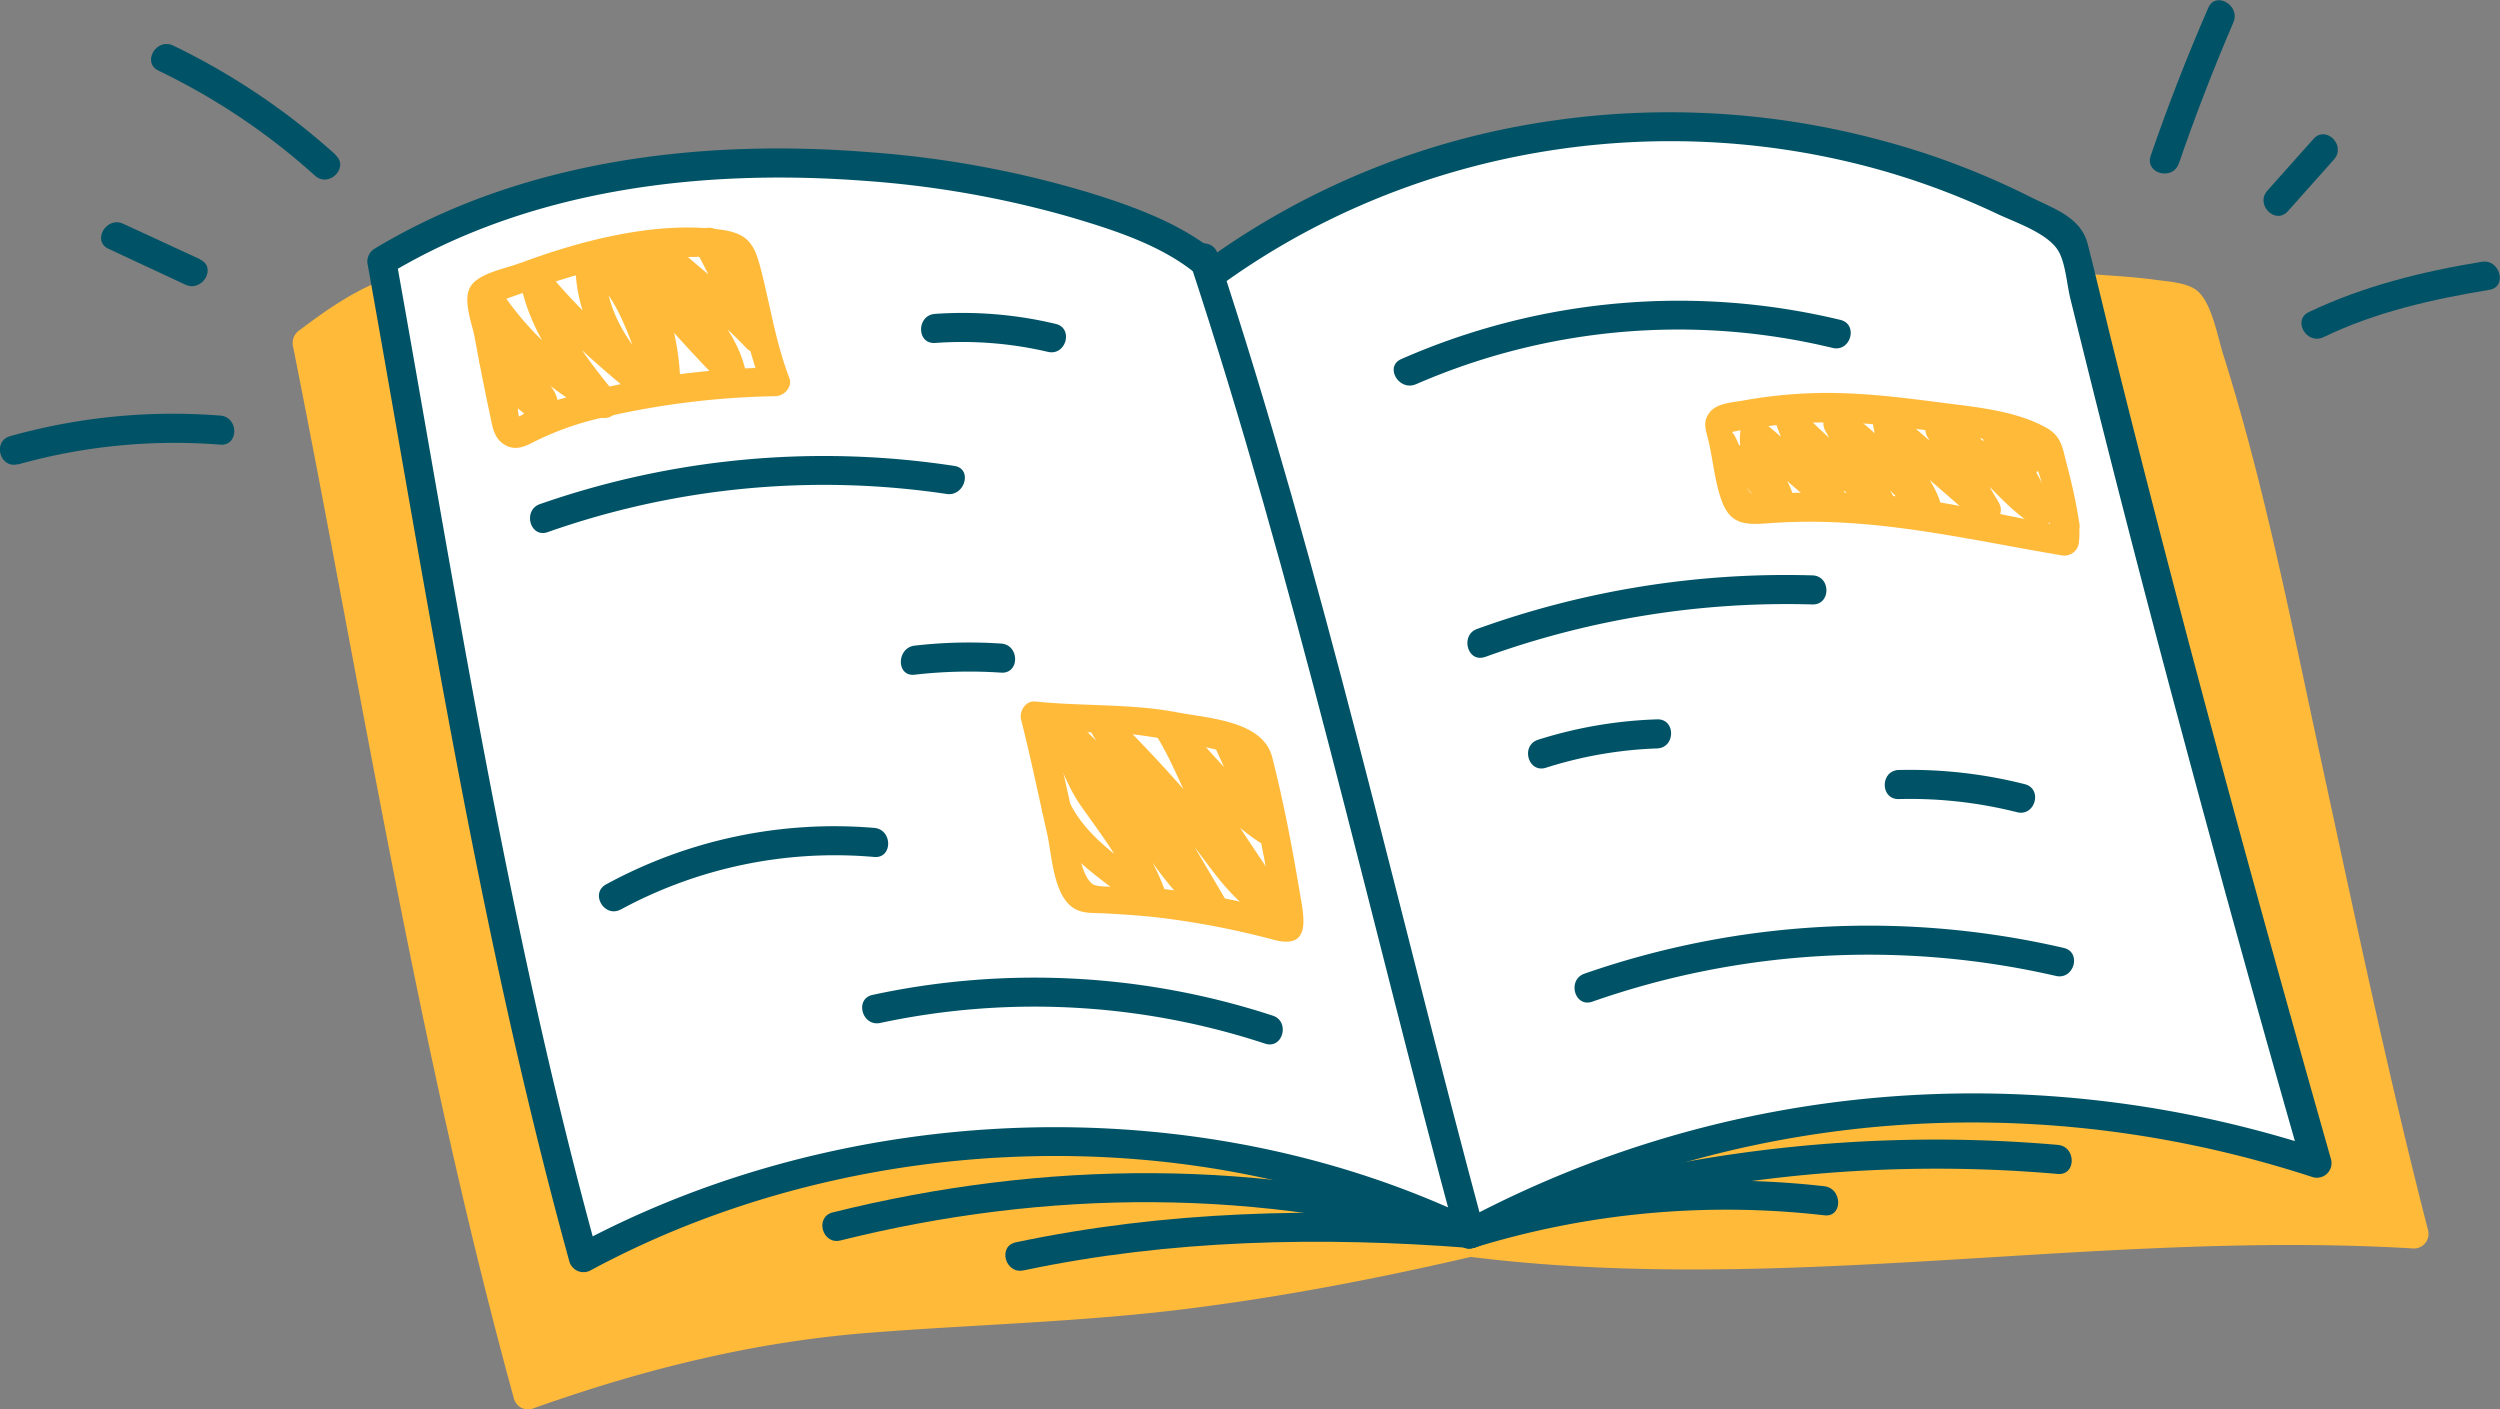 <svg xmlns="http://www.w3.org/2000/svg" viewBox="0 0 412.73 232.69"><rect x="0" y="0" width="412.73" height="232.69" fill="#808080" stroke="none"/><defs><style>.cls-1{fill:#ffba3a;}.cls-2{fill:#fff;}.cls-3{fill:#005366;}</style></defs><title>educazione_finanziaria</title><g id="Livello_2" data-name="Livello 2"><g id="Illus-bianche"><path class="cls-1" d="M242.84,205c-85.91,19.92-94.55,3.24-155.69,25.24C71.86,174.86,63.44,120.45,50.68,56.56c4.46-3.31,7.79-6.09,13.31-8.09"/><path class="cls-1" d="M242.2,202.71a446.47,446.47,0,0,1-73.07,11c-16.23,1-32.47,1.38-48.49,4.5A235.34,235.34,0,0,0,86.51,228l3,1.68C73.78,172.53,64.56,113.93,53,55.93l-1.1,2.71c4-3,8-6,12.73-7.85,2.85-1.12,1.61-5.76-1.27-4.63-5.19,2-9.45,5-13.88,8.33a2.54,2.54,0,0,0-1.1,2.71c11.56,58,20.78,116.61,36.47,173.71a2.41,2.41,0,0,0,3,1.67c18-6.42,36.25-11,55.3-12.52,18.08-1.44,36.16-1.8,54.17-4.16,15.55-2,30.94-5,46.21-8.56,3-.69,1.74-5.32-1.27-4.63Z"/><path class="cls-1" d="M343.81,47.42c7.92.72,13.37.68,17.53,2.42,10,22.88,23.73,101.81,37.17,153.79-62.17-3.91-95.32,9-155.67,1.4"/><path class="cls-1" d="M343.81,49.82c3.82.33,14.11-.17,16,2.46,1.73,2.46,2.39,6.73,3.26,9.58,2.79,9.21,5.06,18.58,7.27,28,5.74,24.45,10.78,49.07,16.23,73.59,3,13.66,6.17,27.31,9.66,40.87l2.32-3c-52.06-3.14-103.69,7.83-155.67,1.4-3.06-.38-3,4.42,0,4.8,52,6.43,103.61-4.54,155.67-1.4a2.42,2.42,0,0,0,2.31-3c-6.68-25.92-12.15-52.15-17.82-78.31-4.81-22.15-9.17-44.64-16-66.27-.93-2.93-1.85-8.36-4.2-10.46-1.59-1.42-4.91-1.6-6.89-1.87-4-.56-8.06-.71-12.09-1.06-3.08-.26-3.06,4.54,0,4.8Z"/><path class="cls-2" d="M199.71,44C184,29.91,109.9,14.35,63,43.14c9.72,54.13,18.61,111.51,33.3,164.5,42.9-23.44,102.49-25.58,146.36-4"/><path class="cls-3" d="M201.41,42.26c-6-5.21-14-8.09-21.48-10.42a167.6,167.6,0,0,0-36.22-6.7c-27.87-2.27-57.59,1.26-81.89,15.93a2.49,2.49,0,0,0-1.1,2.71C70.58,98.84,79.13,154.28,94,208.27a2.43,2.43,0,0,0,3.53,1.44c43.19-23.28,99.61-25.48,143.93-4,2.77,1.34,5.21-2.8,2.43-4.15-45.93-22.25-104-20.14-148.79,4L98.64,207C83.75,153,75.21,97.56,65.35,42.51l-1.1,2.71c23.24-14,51.48-17.36,78.14-15.39a165.53,165.53,0,0,1,34.29,6C184,38,192.17,40.59,198,45.66c2.33,2,5.74-1.37,3.4-3.4Z"/><path class="cls-2" d="M199.9,45.33c40.68-30.19,98.6-32.57,141.88-6.24,12.78,52.79,26,101.63,40.63,152.93-46.75-15.53-96.39-11.81-139.72,11.61"/><path class="cls-3" d="M201.11,47.4c29.41-21.53,67.59-29,103.09-20.91a123.39,123.39,0,0,1,25.49,8.8c3.1,1.47,8.6,3.26,10.24,6.34,1.09,2.06,1.3,5.33,1.85,7.6q1.16,4.71,2.33,9.42,7.8,31.4,16.21,62.66,9.58,35.76,19.77,71.35l3-2.95c-47-15.38-97.85-11.5-141.57,11.85-2.72,1.46-.3,5.6,2.43,4.15,42.62-22.77,92.07-26.35,137.87-11.37a2.42,2.42,0,0,0,3-3c-12.74-44.81-25-89.75-36.22-135-1.32-5.35-2.57-10.73-3.94-16.07-1.16-4.5-5.74-5.86-9.67-7.86A128.12,128.12,0,0,0,309.94,23a134.33,134.33,0,0,0-53.66-3.07,128.39,128.39,0,0,0-57.6,23.36c-2.46,1.8-.07,6,2.43,4.14Z"/><path class="cls-3" d="M196.38,43.11c17.47,52.93,29.5,107.39,44,161.16.8,3,5.44,1.72,4.63-1.28-14.49-53.77-26.53-108.23-44-161.16-1-2.92-5.6-1.67-4.62,1.28Z"/><path class="cls-3" d="M262.87,165.37a138.09,138.09,0,0,1,76.55-4.25c3,.69,4.29-3.94,1.27-4.63a142.88,142.88,0,0,0-79.1,4.25c-2.9,1-1.65,5.65,1.28,4.63Z"/><path class="cls-3" d="M255.21,126.75a68.22,68.22,0,0,1,18.36-3.19c3.08-.11,3.09-4.91,0-4.8a72.73,72.73,0,0,0-19.63,3.36c-2.94.93-1.68,5.56,1.27,4.63Z"/><path class="cls-3" d="M245.21,108.45a146.27,146.27,0,0,1,54-8.66c3.09.09,3.09-4.71,0-4.8a150.19,150.19,0,0,0-55.32,8.83c-2.88,1-1.64,5.68,1.28,4.63Z"/><path class="cls-3" d="M233.76,63.44a108.38,108.38,0,0,1,68.79-6c3,.72,4.28-3.91,1.28-4.63a113.86,113.86,0,0,0-72.49,6.47c-2.82,1.24-.38,5.37,2.42,4.15Z"/><path class="cls-3" d="M210.11,167.67a126.59,126.59,0,0,0-66.06-3.42c-3,.65-1.74,5.28,1.28,4.63a121.69,121.69,0,0,1,63.51,3.41c2.94,1,4.2-3.67,1.27-4.62Z"/><path class="cls-3" d="M243.32,206a230.14,230.14,0,0,1,96.4-12.19c3.08.26,3.06-4.55,0-4.8a233.52,233.52,0,0,0-97.67,12.36c-2.89,1-1.65,5.67,1.27,4.63Z"/><path class="cls-3" d="M243.32,206a141.3,141.3,0,0,1,57.87-5.36c3.07.35,3-4.45,0-4.8a144.87,144.87,0,0,0-59.14,5.53c-2.94.91-1.69,5.54,1.27,4.63Z"/><path class="cls-3" d="M138.75,204.79c34.11-8.5,69.45-8.73,103.3,1.16,3,.87,4.24-3.77,1.27-4.63-34.64-10.12-70.93-9.86-105.85-1.16-3,.75-1.72,5.38,1.28,4.63Z"/><path class="cls-3" d="M169,209.73c24.14-5.11,49.15-5.61,73.69-3.7,3.08.24,3.06-4.56,0-4.8-25-1.95-50.4-1.33-75,3.87-3,.64-1.74,5.27,1.27,4.63Z"/><path class="cls-3" d="M102.49,150.15a74.24,74.24,0,0,1,41.84-8.67c3.07.26,3.06-4.54,0-4.8A78.71,78.71,0,0,0,100.07,146c-2.72,1.47-.3,5.61,2.42,4.14Z"/><path class="cls-3" d="M90.42,87.85a137.3,137.3,0,0,1,65.87-6.3c3,.45,4.32-4.17,1.27-4.63a142.35,142.35,0,0,0-68.41,6.3c-2.9,1-1.65,5.66,1.27,4.63Z"/><path class="cls-3" d="M313.48,131.92A72.16,72.16,0,0,1,333,134.09c3,.76,4.27-3.87,1.27-4.63a77.08,77.08,0,0,0-20.79-2.34c-3.09.08-3.1,4.88,0,4.8Z"/><path class="cls-3" d="M151,111.39a78.3,78.3,0,0,1,14.28-.34c3.08.21,3.07-4.6,0-4.8a78.3,78.3,0,0,0-14.28.34c-3,.35-3.07,5.15,0,4.8Z"/><path class="cls-3" d="M154.41,56.62A62.08,62.08,0,0,1,173,58.09c3,.71,4.29-3.92,1.27-4.62a66,66,0,0,0-19.9-1.65c-3.06.21-3.09,5,0,4.8Z"/><path class="cls-3" d="M359.71,27q4.07-11.82,9-23.29c1.22-2.81-2.91-5.25-4.14-2.42q-5.23,12-9.51,24.43c-1,2.93,3.63,4.19,4.63,1.28Z"/><path class="cls-3" d="M377.71,34.87l7.62-8.55c2.05-2.3-1.33-5.7-3.39-3.39l-7.62,8.55c-2.05,2.3,1.33,5.7,3.39,3.39Z"/><path class="cls-3" d="M383.6,55.66c8.63-4.16,18-6.27,27.39-7.81,3-.5,1.75-5.13-1.28-4.63-9.84,1.61-19.51,4-28.54,8.3-2.78,1.34-.35,5.48,2.43,4.14Z"/><path class="cls-3" d="M3,76.67a95.65,95.65,0,0,1,33.37-3.26c3.08.23,3.07-4.57,0-4.8A99.59,99.59,0,0,0,1.69,72c-3,.83-1.7,5.46,1.28,4.63Z"/><path class="cls-3" d="M33.05,42.81,20.34,36.94c-2.78-1.29-5.22,2.85-2.42,4.14L30.62,47c2.79,1.29,5.23-2.85,2.43-4.15Z"/><path class="cls-3" d="M55.44,25.58A113.75,113.75,0,0,0,28.59,7.52c-2.77-1.33-5.21,2.81-2.42,4.15A109,109,0,0,1,52,29c2.29,2.06,5.7-1.33,3.4-3.4Z"/><path class="cls-1" d="M210,124.92c-1.56-5.91-10.49-6.33-15.5-7.29-7.88-1.51-15.69-1-23.61-1.82-1.61-.16-2.66,1.66-2.31,3,1.57,6.24,2.87,12.53,4.29,18.81.8,3.53,1,10.28,4.47,12.36,1.45.88,3.18.72,4.81.8,3,.16,6.09.35,9.12.7a138,138,0,0,1,19.09,3.69c6.27,1.62,4.9-3.81,4.17-8.14-1.24-7.42-2.67-14.86-4.53-22.15-.76-3-5.39-1.72-4.63,1.28,1.47,5.75,2.58,11.56,3.68,17.39.44,2.38.55,5.09,1.27,7.39.07.21.14,1.82.17,1.83q2.77-2.73-.62-2.7c-1.18-.31-2.37-.59-3.56-.87-3.77-.86-7.58-1.54-11.42-2.07-2.41-.33-4.83-.61-7.26-.81-1.42-.12-6.26.41-7.3-.4-2.46-1.88-3.06-10.6-3.67-13.35-1.1-5-2.2-10.05-3.46-15l-2.31,3c5.45.55,10.93.08,16.38.69a86.54,86.54,0,0,1,8.75,1.53c1.6.36,8.81,1.31,9.35,3.37C206.16,129.18,210.79,127.92,210,124.92Z"/><path class="cls-1" d="M343.31,86.57a89.6,89.6,0,0,0-2.13-10c-.67-2.65-.85-4.54-3.33-5.94-5.11-2.87-11.8-3.44-17.5-4.18-7.31-.95-14.57-1.84-22-1.51a78.68,78.68,0,0,0-10.6,1.19c-1.81.33-4.32.4-5.54,2s-.52,3-.13,4.74c.75,3.2,1.05,6.9,2.23,10,1.6,4.13,4.46,3.73,8.34,3.47,16.42-1.13,31.56,2.62,47.58,5.32a2.43,2.43,0,0,0,3-2.32,13.4,13.4,0,0,0,0-2.76c-.15-3.08-4.95-3.09-4.8,0a13.4,13.4,0,0,1,0,2.76l3-2.31c-10.57-1.78-20.88-4.66-31.62-5.38a125.41,125.41,0,0,0-17.23-.11c-1.67.11-2.91.67-3.87-.56-1.31-1.68-.89-5.61-1.66-7.6,0,0-1.21-3.15-1.6-1.83.08-.3,3.13-.68,3.51-.75a71,71,0,0,1,9.32-1,96.39,96.39,0,0,1,16.2.79c5.36.67,10.76,1.2,16,2.61,2.81.76,4.73,1.19,5.77,3.9a43,43,0,0,1,2.17,9.49C338.89,89.59,343.7,89.63,343.31,86.57Z"/><path class="cls-1" d="M85.67,43.49c-2.18.85-6.66,1.6-8,3.83s.28,6.13.67,8.27c.79,4.26,1.62,8.54,2.53,12.78.38,1.77.57,3.77,2.2,4.9s3.13.67,4.68-.12A48.81,48.81,0,0,1,99.21,69,135.29,135.29,0,0,1,128,65.41c1.43,0,2.89-1.54,2.32-3-2.15-5.56-3.07-11.39-4.5-17.15-1.14-4.56-1.87-6.67-6.79-7.34-10.79-1.48-23.38,1.84-33.4,5.61-2.86,1.08-1.62,5.72,1.28,4.63,8.55-3.22,18.39-5.72,27.58-5.74,1.56,0,4.61-.35,5.77.7S121.7,48.53,122,50a93.71,93.71,0,0,0,3.71,13.68l2.31-3a132.51,132.51,0,0,0-35.73,5.27c-1.89.56-4,1-5.63,2.25-.88.66-1.3.44-.78.91-.42-.39-.36-2.07-.44-2.52-1-5.57-3.74-12.3-3.28-18L81,50.61c1.73-1.14,4-1.74,6-2.49C89.8,47,88.56,42.37,85.67,43.49Z"/><path class="cls-1" d="M79.56,60.8a34.2,34.2,0,0,0,8.88,8.87A2.42,2.42,0,0,0,92,68.23c.51-2.54-.48-3.85-2.13-5.74-3.33-3.81-6.27-7.55-6.49-12.82l-4.47,1.21A54.69,54.69,0,0,0,98.67,68.74,2.41,2.41,0,0,0,101.58,65C96.7,59,92,53,90.5,45.29l-4,2.34c5.8,7.17,12.57,13.13,19.76,18.86,2.36,1.89,5.59-1.11,3.4-3.39-5.86-6.09-10.1-11.85-9.84-20.63L96.2,44.54c6.81,4.29,7.86,13.7,11.65,20.25a2.42,2.42,0,0,0,4.47-1.21c-.16-8.68-2.75-16-7.23-23.44l-3.77,2.91A244.5,244.5,0,0,0,119,63.18a2.42,2.42,0,0,0,4-2.33c-1.9-7.83-8.89-12.63-11.73-20l-4,2.33c5.18,4.9,11,9,15.91,14.25,1.9,2,5.06-.56,3.77-2.91-2.83-5.17-5.2-10.57-8-15.74-1.49-2.71-5.63-.29-4.15,2.43,2.83,5.16,5.2,10.56,8,15.73l3.77-2.91c-4.89-5.2-10.74-9.35-15.92-14.24-1.61-1.52-4.93,0-4,2.34,2.82,7.27,9.88,12.31,11.73,19.94l4-2.33a244.62,244.62,0,0,1-17.65-20.13c-1.71-2.15-5.15.62-3.77,2.91,4.06,6.71,6.44,13.15,6.58,21L112,62.37c-4.34-7.52-5.48-17-13.37-22A2.42,2.42,0,0,0,95,42.47c-.3,10,4.56,17.07,11.24,24l3.4-3.39c-7.19-5.73-14-11.69-19.76-18.87-1.65-2-4.43.23-4,2.34,1.68,8.5,6.94,15.25,12.32,21.8l2.91-3.77A49.77,49.77,0,0,1,83,48.46c-1.25-1.85-4.58-1.33-4.47,1.21A20.23,20.23,0,0,0,81.21,59c.68,1.2,6.29,7.12,6.13,7.92l3.52-1.44a27.28,27.28,0,0,1-7.15-7.14c-1.75-2.52-5.91-.12-4.15,2.42Z"/><path class="cls-1" d="M172.31,134.61c3.46,7.28,10.5,11,16.39,16,1.74,1.47,4.71.11,4-2.34-1.76-6.14-5.94-11.45-9.45-16.71a37.33,37.33,0,0,1-3.8-6c-1-2.33-1.63-4.73-3-6.87L173.17,122c11.28,7.34,15.15,21.54,25.57,29.73,2,1.58,5.26-.37,3.77-2.91q-8.87-15.13-18-30.07l-3.77,2.91c5.32,5.3,10.41,10.81,15.21,16.59,4,4.86,7.54,11.22,13.58,13.8,2,.84,4.76-1.05,3.28-3.29-3.51-5.29-7.13-10.53-10.53-15.9-2.87-4.53-4.47-9.69-7.39-14.14l-3.77,2.9c5.17,5.79,10.58,13.65,17.27,17.7,2.22,1.34,4.22-1.24,3.28-3.29L205,121.54c-1.28-2.81-5.41-.37-4.14,2.42l6.61,14.5,3.28-3.29c-3.3-2-5.79-5.41-8.38-8.22s-5.3-5.79-7.91-8.72c-1.81-2-5.27.62-3.77,2.91,2.92,4.45,4.51,9.62,7.38,14.14,3.41,5.37,7,10.61,10.53,15.91l3.29-3.29c-5.94-2.53-9.73-9.65-13.76-14.43-4.46-5.28-9.16-10.33-14.06-15.21-1.9-1.89-5.22.55-3.77,2.91q9.19,14.94,18.06,30.07l3.77-2.91c-10.77-8.45-14.81-22.84-26.55-30.48-2-1.3-4.56,1.29-3.28,3.29,2.45,3.8,3.48,8.07,6.11,11.85,3.52,5,8,10.68,9.66,16.6l4-2.34c-5.55-4.72-12.39-8.22-15.64-15.06-1.33-2.79-5.47-.35-4.15,2.42Z"/><path class="cls-1" d="M285.59,77A33.39,33.39,0,0,0,292,84c1.74,1.43,4.71.15,4-2.33-1-3.44-4.37-6.47-4-10.1l-4.1,1.7,13,11.18c2,1.69,5.26-.45,3.77-2.91-2.47-4.1-5.28-8.13-6.9-12.66l-4,2.34q7.23,7,14.94,13.45c2,1.7,5.13-.41,3.77-2.91l-7.12-13.13-3.29,3.28c5.57,3.35,9.18,8.92,14.14,13,1.68,1.39,4.85.15,4-2.33-1.49-4.42-5.78-8-6.34-12.69l-4.1,1.69,16.43,14.28c2,1.73,5.21-.45,3.77-2.91l-7.74-13.2L319.07,73c6.69,2.91,10.43,9.72,16.5,13.6,2.2,1.41,4.2-1.27,3.28-3.28a83.09,83.09,0,0,0-7-12.4l-2.71,3.53a24.1,24.1,0,0,1,5.15,3.13c2.49,1.83,4.89-2.33,2.42-4.14a29,29,0,0,0-6.29-3.62c-1.93-.81-3.83,1.89-2.71,3.52a83,83,0,0,1,7,12.4L338,82.47c-6.1-3.89-9.7-10.63-16.5-13.59-2.06-.9-4.6,1-3.28,3.28L326,85.37l3.77-2.91L313.29,68.18c-1.38-1.2-4.36-.56-4.09,1.7.66,5.52,4.79,8.89,6.51,14l4-2.33c-5.3-4.38-9.15-10.17-15.1-13.76-2.12-1.28-4.4,1.22-3.29,3.28l7.13,13.13,3.76-2.91q-7.71-6.47-14.93-13.45c-1.63-1.57-4.86,0-4,2.34,1.77,5,4.69,9.32,7.39,13.8L304.43,81,291.38,69.85a2.43,2.43,0,0,0-4.09,1.7c-.52,4.62,2.95,7.23,4.13,11.37l4-2.33a29.58,29.58,0,0,1-5.7-6.07C288,72,283.81,74.4,285.59,77Z"/></g></g></svg>